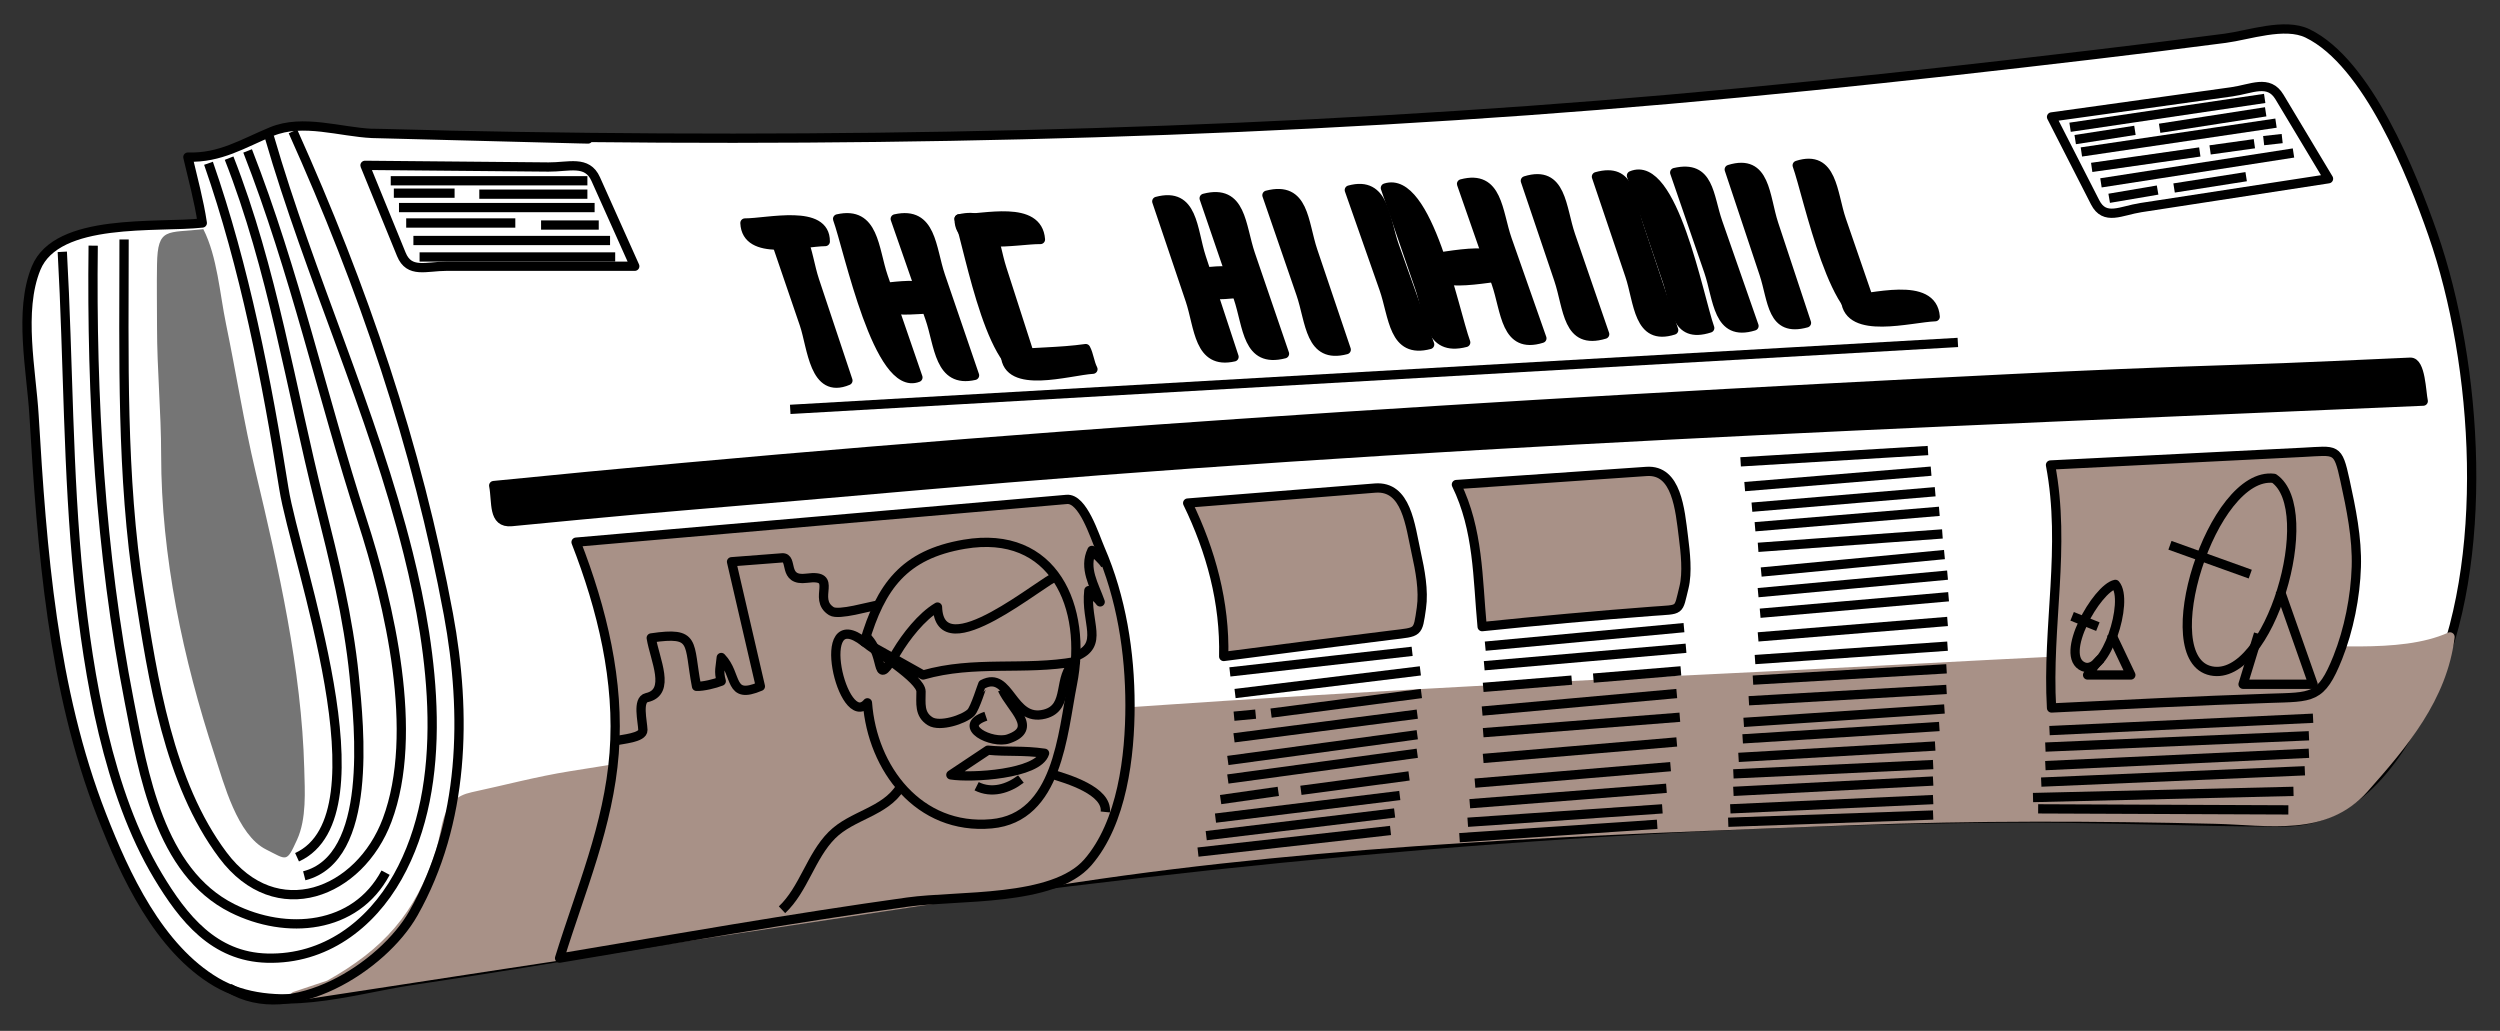 <?xml version="1.0" encoding="UTF-8"?>
<svg enable-background="new 0 0 599 247" version="1.1" viewBox="0 0 599 247" xml:space="preserve" xmlns="http://www.w3.org/2000/svg"><rect x="0" y="0" width="599" height="247" fill="#333333" stroke="none"/><path d="m89.182 31.97c92.285 2.43 184.72 1.177 276.81-5.459 45.297-3.264 90.457-8.07 135.55-13.408 10.552-1.249 21.098-2.551 31.633-3.934 5.598-0.735 14.227-3.823 19.707-1.166 14.451 7.007 25.072 33.896 30.015 48.065 10.89 31.222 13.984 78.765-0.312 109.27-6.936 14.799-17.229 31.625-35.476 31.621-22.615-5e-3 -45.232-1.157-67.874-0.95-91.901 0.843-183.63 9.008-274.56 22.143-35.398 5.113-70.588 11.505-105.96 16.77-14.724 2.192-33.065 8.531-46.89 0.395-13.787-8.113-21.895-25.691-27.462-39.971-11.808-30.281-14.304-63.699-16.21-95.847-0.633-10.647-3.714-24.948 0.496-35.243 5.009-12.25 29.076-9.631 39.82-10.825-0.799-5.336-2.23-10.542-3.454-15.789 7.768 0.261 13.192-3.28 20.083-6.121 7.474-3.079 16.393 0.1 24.077 0.449 119.99 3.159-7.126-0.324 0 0z" fill="#fff" stroke="#000" stroke-linejoin="round" stroke-width="2.222"/><path d="m118.29 116.34c120.98-12.096 242.07-19.58 363.48-25.6 17.704-0.878 35.394-1.643 53.109-2.192 8.165-0.253 16.319-0.583 24.48-0.949 6.047-0.271 12.093-0.542 18.139-0.812 2.517-0.113 2.64 7.101 3.107 9.324-120.7 5.231-241.58 9.694-361.96 20.348-17.699 1.567-35.402 3.081-53.108 4.569-8.692 0.73-17.375 1.492-26.059 2.326-5.638 0.542-11.277 1.083-16.916 1.624-4.547 0.436-3.498-4.674-4.268-8.638z" stroke="#000" stroke-linejoin="round" stroke-width="2.222"/><path d="m78.821 235.99c13.778-7.7 21.683-16.467 26.616-31.679 2.016-6.217 0.995-11.948 7.798-13.405 7.803-1.673 15.632-3.771 23.514-5.028 29.881-4.768 59.579-9.719 89.768-12.077 59.249-4.628 118.68-8.125 178.05-10.885 31.743-1.476 63.465-3.327 95.206-4.86 14.445-0.697 28.887-1.479 43.33-2.23 13.107-0.681 31.813 2.206 43.916-3.22-1.748 14.536-11.189 25.726-20.599 36.312-9.354 10.521-22.785 7.661-35.648 7.354-28.771-0.685-57.833-0.779-86.586 0.322-62.284 2.388-124.84 4.429-186.58 13.751-62.316 9.408-124.64 18.776-186.93 28.359 2.714-0.904 5.427-1.809 8.141-2.714z" fill="#A89187" stroke="#A89187" stroke-linejoin="round" stroke-width="2.222"/><path d="m491.55 28.022c14.386-2.007 28.771-4.015 43.158-6.022 4.796-0.669 8.862-3.078 11.455 1.243 3.916 6.527 7.833 13.054 11.749 19.582-14.985 2.306-29.972 4.611-44.957 6.917-4.771 0.734-8.663 3.234-10.962-1.267-3.481-6.818-6.962-13.635-10.443-20.453z" fill="#fff" stroke="#000" stroke-linejoin="round" stroke-width="2.222"/><line x1="495.99" x2="542.62" y1="30.49" y2="23.582" fill="none" stroke="#000" stroke-linejoin="round" stroke-width="2.222"/><line x1="497.22" x2="511.53" y1="33.45" y2="31.228" fill="none" stroke="#000" stroke-linejoin="round" stroke-width="2.222"/><line x1="517.45" x2="542.86" y1="30.734" y2="26.787" fill="none" stroke="#000" stroke-linejoin="round" stroke-width="2.222"/><line x1="498.7" x2="545.33" y1="36.41" y2="29.503" fill="none" stroke="#000" stroke-linejoin="round" stroke-width="2.222"/><line x1="501.17" x2="527.07" y1="40.109" y2="36.41" fill="none" stroke="#000" stroke-linejoin="round" stroke-width="2.222"/><line x1="542.37" x2="546.81" y1="33.695" y2="33.201" fill="none" stroke="#000" stroke-linejoin="round" stroke-width="2.222"/><line x1="529.54" x2="540.15" y1="35.917" y2="34.437" fill="none" stroke="#000" stroke-linejoin="round" stroke-width="2.222"/><line x1="503.39" x2="549.52" y1="43.812" y2="36.655" fill="none" stroke="#000" stroke-linejoin="round" stroke-width="2.222"/><line x1="505.36" x2="516.96" y1="47.51" y2="45.536" fill="none" stroke="#000" stroke-linejoin="round" stroke-width="2.222"/><line x1="520.91" x2="538.18" y1="45.043" y2="42.331" fill="none" stroke="#000" stroke-linejoin="round" stroke-width="2.222"/><path d="m491.55 169.63c17.352-0.861 34.692-1.724 52.056-2.313 10.448-0.354 12.529 0.239 16.526-9.775 2.649-6.638 4.222-14.563 4.441-21.71 0.213-6.933-1.248-13.993-2.714-20.723-1.731-7.951-2.051-7.136-9.989-6.738-20.189 1.013-40.378 2.026-60.567 3.04 3.741 19.718-0.885 38.62 0.247 58.219z" fill="#A89187" stroke="#000" stroke-linejoin="round" stroke-width="2.222"/><path d="m506.84 140.02c3.396 3.9-2.374 21.908-7.648 19.735-6.101-2.513 3.234-18.82 7.648-19.735z" fill="none" stroke="#000" stroke-linejoin="round" stroke-width="2.222"/><path d="m544.84 114.61c10.974 7.534-1.108 49.001-15.049 46.133-13.984-2.878 0.222-48.011 15.049-46.133z" fill="none" stroke="#000" stroke-linejoin="round" stroke-width="2.222"/><line x1="539.16" x2="519.92" y1="137.56" y2="130.65" fill="none" stroke="#000" stroke-linejoin="round" stroke-width="2.222"/><line x1="502.65" x2="496.48" y1="150.14" y2="147.67" fill="none" stroke="#000" stroke-linejoin="round" stroke-width="2.222"/><path d="m546.32 141.5c2.632 7.483 5.263 14.967 7.895 22.45h-16.776c1.233-4.029 2.468-8.06 3.701-12.089" fill="none" stroke="#000" stroke-linejoin="round" stroke-width="2.222"/><path d="m505.86 151.86c1.563 3.289 3.125 6.579 4.688 9.868h-10.361c1.029-1.267 1.958-2.909 3.207-3.947" fill="none" stroke="#000" stroke-linejoin="round" stroke-width="2.222"/><line x1="491.06" x2="554.21" y1="175.05" y2="172.09" fill="none" stroke="#000" stroke-linejoin="round" stroke-width="2.222"/><line x1="490.07" x2="553.22" y1="179" y2="176.29" fill="none" stroke="#000" stroke-linejoin="round" stroke-width="2.222"/><line x1="490.07" x2="553.22" y1="183.44" y2="180.48" fill="none" stroke="#000" stroke-linejoin="round" stroke-width="2.222"/><line x1="489.08" x2="552.24" y1="187.39" y2="184.68" fill="none" stroke="#000" stroke-linejoin="round" stroke-width="2.222"/><line x1="487.11" x2="549.52" y1="191.09" y2="189.61" fill="none" stroke="#000" stroke-linejoin="round" stroke-width="2.222"/><line x1="488.34" x2="548.29" y1="193.8" y2="194.05" fill="none" stroke="#000" stroke-linejoin="round" stroke-width="2.222"/><path d="m87.455 39.616c14.654 0.134 29.308 0.268 43.961 0.401 4.861 0.044 9.256-1.716 11.318 2.888 3.119 6.962 6.237 13.924 9.355 20.887h-45.161c-4.834 0-8.879 1.782-10.771-2.854-2.9-7.108-5.801-14.215-8.702-21.322z" fill="#fff" stroke="#000" stroke-linejoin="round" stroke-width="2.222"/><line x1="93.623" x2="140.74" y1="43.318" y2="43.318" fill="none" stroke="#000" stroke-linejoin="round" stroke-width="2.222"/><line x1="94.363" x2="108.92" y1="46.278" y2="46.278" fill="none" stroke="#000" stroke-linejoin="round" stroke-width="2.222"/><line x1="114.84" x2="140.74" y1="46.523" y2="46.523" fill="none" stroke="#000" stroke-linejoin="round" stroke-width="2.222"/><line x1="95.596" x2="142.47" y1="49.732" y2="49.732" fill="none" stroke="#000" stroke-linejoin="round" stroke-width="2.222"/><line x1="97.323" x2="123.47" y1="53.431" y2="53.431" fill="none" stroke="#000" stroke-linejoin="round" stroke-width="2.222"/><line x1="129.64" x2="143.46" y1="53.924" y2="53.924" fill="none" stroke="#000" stroke-linejoin="round" stroke-width="2.222"/><line x1="99.05" x2="146.17" y1="57.626" y2="57.626" fill="none" stroke="#000" stroke-linejoin="round" stroke-width="2.222"/><line x1="100.53" x2="147.4" y1="61.574" y2="61.574" fill="none" stroke="#000" stroke-linejoin="round" stroke-width="2.222"/><path d="m134.08 229.57c27.771-4.646 55.493-9.547 83.381-13.431 12.095-1.685 34.889 0.015 43.175-9.513 8.276-9.516 10.115-25.569 10.115-37.621 0-12.693-2.078-25.822-7.154-37.499-1.329-3.057-4.136-12.185-7.997-11.849l-17.244 1.503-100.33 8.742c6.237 16.008 10.455 33.324 9.127 50.573-1.337 17.373-7.997 32.648-13.074 49.095z" fill="#A89187" stroke="#000" stroke-linejoin="round" stroke-width="2.222"/><path d="m207.1 153.84c3.933-13.333 9.498-20.986 23.93-23.437 21.544-3.658 29.586 15.146 25.903 33.551-2.362 11.807-3.429 31.982-19.366 33.428-17.435 1.581-28.58-13.305-29.727-28.987-5.948 6.984-13.214-24.305-0.74-14.555z" fill="#A89187" stroke="#000" stroke-linejoin="round" stroke-width="2.222"/><path d="m215.74 188.62c-3.716 5.967-11.583 6.649-16.405 11.472-5.08 5.079-6.756 12.984-11.965 17.886" fill="none" stroke="#000" stroke-linejoin="round" stroke-width="2.222"/><path d="m251.76 185.42c4.071 1.203 13.594 4.045 13.075 9.128" fill="none" stroke="#000" stroke-linejoin="round" stroke-width="2.222"/><path d="m147.4 177.52c1.671-0.434 6.69-0.723 6.635-2.599-0.062-2.107-1.394-7.255 0.931-7.771 5.912-1.314 1.92-9.1 1.069-14.3 10.908-1.604 8.833 1.082 10.855 11.595 1.637 0.053 4.393-0.63 5.921-1.233-0.681-2.401-0.206-3.306 0-5.674 4.025 4.171 1.652 10.222 9.375 6.907-2.303-9.95-4.605-19.9-6.908-29.851 4.039-0.311 8.078-0.621 12.118-0.932 2.795-0.215-0.066 5.673 5.891 4.879 7.96-1.061 1.144 4.916 5.921 7.895 1.752 1.093 9.145-1.193 11.348-1.48" fill="none" stroke="#000" stroke-linejoin="round" stroke-width="2.222"/><path d="m257.68 157.29c7.036-2.807 2.332-8.027 3.207-15.789 0.805 0.975 1.981 1.688 2.714 2.714-1.43-4.051-4.004-8.088-1.974-12.335 1.023 1.103 2.438 2.171 3.207 3.454" fill="none" stroke="#000" stroke-linejoin="round" stroke-width="2.222"/><path d="m240.16 165.19c2.152 4.688 8.751 9.337 1.48 11.842-3.953 1.361-12.696-3.009-5.428-5.428" fill="none" stroke="#000" stroke-linejoin="round" stroke-width="2.222"/><path d="m236.71 179.74c4.774 0.468 8.342-8e-3 13.568 0.739-1.583 5.036-17.496 5.979-22.45 5.182 2.962-1.974 5.922-3.947 8.882-5.921z" fill="#A89187" stroke="#000" stroke-linejoin="round" stroke-width="2.222"/><path d="m234 188.38c3.595 1.821 7.565 0.618 10.608-1.727" fill="none" stroke="#000" stroke-linejoin="round" stroke-width="2.222"/><path d="m253.24 138.05c-3.066 0.718-28.125 22.32-28.617 7.4-3.856 2.278-7.566 7.102-9.745 10.732-5.634 9.388-2.479 1.539-7.031-3.331" fill="none" stroke="#000" stroke-linejoin="round" stroke-width="2.222"/><path d="m221.17 161.73c12.308-3.545 24.293-1.002 36.511-3.207-4.563 3.503-1.172 11.002-7.401 12.582-7.96 2.02-8.242-10.563-14.802-7.154-0.096 0.05-1.844 5.791-2.837 6.784-1.658 1.657-7.443 3.515-9.745 2.097-2.694-1.659-2.22-4.285-2.22-7.154 0-2.998-11.075-9.756-13.568-11.841 4.687 2.631 9.374 5.263 14.062 7.893z" fill="#A89187" stroke="#000" stroke-linejoin="round" stroke-width="2.222"/><path d="m70.187 31.477c16.729 37.205 29.784 75.4 37.251 115.7 4.45 24.017 3.893 49.93-8.38 71.643-7.31 12.933-29.426 26.861-44.167 17.909" fill="none" stroke="#000" stroke-linejoin="round" stroke-width="2.222"/><path d="m14.926 60.338c1.473 26.324 1.264 52.716 3.947 78.944 2.327 22.747 7.019 50.674 18.965 70.587 6.086 10.144 13.43 19.374 26.181 19.705 13.786 0.358 24.773-7.944 31.249-19.453 12.681-22.54 8.521-53.609 2.549-77.5-8.547-34.193-23.587-66.289-33.305-99.913" fill="none" stroke="#000" stroke-linejoin="round" stroke-width="2.222"/><path d="m22.327 58.858c-0.44 36.298 1.681 73.525 8.634 109.16 3.352 17.181 7.268 40.886 24.716 49.609 12.914 6.456 29.471 5.108 36.712-8.534" fill="none" stroke="#000" stroke-linejoin="round" stroke-width="2.222"/><path d="m29.728 57.378c0 28.124-0.714 56.56 3.641 84.437 3.259 20.859 7.018 45.721 20.042 63.09 12.786 17.051 32.775 9.137 39.348-8.389 7.831-20.879 0.553-51.685-6.044-72.035-9.472-29.219-16.141-59.612-27.384-88.319" fill="none" stroke="#000" stroke-linejoin="round" stroke-width="2.222"/><path d="m54.891 37.891c10.363 26.333 14.829 55.237 21.709 82.643 3.464 13.8 6.853 27.32 8.269 41.491 1.223 12.239 4.549 43.607-11.97 47.813" fill="none" stroke="#000" stroke-linejoin="round" stroke-width="2.222"/><path d="m49.957 39.122c8.647 24.805 13.966 52.019 18.064 77.977 2.697 17.086 25.195 78.271 3.152 88.299" fill="none" stroke="#000" stroke-linejoin="round" stroke-width="2.222"/><path d="m48.724 54.911c3.351 6.632 3.925 15.433 5.427 22.696 2.428 11.744 4.287 23.673 7.081 35.416 5.485 23.048 11.044 47.429 11.668 71.158 0.142 5.393 0.582 11.975-1.727 17.022-2.553 5.583-2.378 4.852-7.4 2.343-6.944-3.468-10.154-15.923-12.335-22.572-7.579-23.1-12.828-47.706-12.828-72.036 0-10.166-0.987-20.388-0.987-30.589 0-5.014-0.089-10.038 0-15.051 0.159-8.943 2.426-7.4 11.101-8.387z" fill="#757575"/><line x1="189.34" x2="469.1" y1="98.085" y2="82.048" fill="none" stroke="#000" stroke-linejoin="round" stroke-width="2.222"/><path d="m200.69 52.444c8.824-1.997 8.653 7.221 10.941 13.872 2.767 8.04 5.534 16.08 8.301 24.12-9.514 3.709-16.573-30.604-19.242-37.992z" stroke="#000" stroke-linejoin="round" stroke-width="2.222"/><path d="m214.5 52.444c8.791-1.974 8.578 7.044 10.852 13.692 2.715 7.935 5.43 15.871 8.145 23.806-8.537 1.965-8.467-7.302-10.695-13.692-2.767-7.935-5.535-15.871-8.302-23.806z" stroke="#000" stroke-linejoin="round" stroke-width="2.222"/><path d="m229.8 52.444c8.63-1.97 8.123 5.305 10.26 11.94 2.665 8.273 5.331 16.547 7.996 24.82-10.048 3.764-15.697-29.231-18.256-36.76z" stroke="#000" stroke-linejoin="round" stroke-width="2.222"/><path d="m277.17 48.252c8.824-2.361 8.482 6.788 10.671 13.444 2.61 7.935 5.221 15.871 7.831 23.806-8.533 1.955-8.352-7.199-10.515-13.602-2.662-7.882-5.324-15.765-7.987-23.648z" stroke="#000" stroke-linejoin="round" stroke-width="2.222"/><path d="m288.52 47.51c9.049-2.354 8.744 6.564 11.099 13.448 2.714 7.935 5.429 15.871 8.144 23.806-9.049 2.354-8.744-6.564-11.098-13.448-2.715-7.935-5.43-15.871-8.145-23.806z" stroke="#000" stroke-linejoin="round" stroke-width="2.222"/><path d="m303.56 46.772c9.037-2.348 8.682 6.467 11.008 13.354 2.662 7.884 5.325 15.767 7.987 23.651-8.784 2.34-8.568-6.727-10.851-13.356-2.714-7.883-5.429-15.766-8.144-23.649z" stroke="#000" stroke-linejoin="round" stroke-width="2.222"/><path d="m323.3 45.536c8.521-2.336 8.511 6.996 10.785 13.356 2.819 7.883 5.639 15.766 8.458 23.648-8.777 2.347-8.619-6.733-10.942-13.354-2.767-7.882-5.535-15.766-8.301-23.65z" stroke="#000" stroke-linejoin="round" stroke-width="2.222"/><path d="m331.94 45.043c10.157-3.293 16.446 29.38 19.242 37.005-9.028 2.347-8.73-6.478-11.098-13.354-2.715-7.884-5.43-15.767-8.144-23.651z" stroke="#000" stroke-linejoin="round" stroke-width="2.222"/><path d="m350.19 44.056c8.775-2.34 8.618 6.737 10.941 13.356 2.767 7.883 5.534 15.766 8.301 23.648-8.806 2.741-8.632-6.576-10.941-13.199-2.766-7.934-5.534-15.869-8.301-23.805z" stroke="#000" stroke-linejoin="round" stroke-width="2.222"/><path d="m365.48 43.318c8.795-2.727 8.569 6.48 10.852 13.108 2.715 7.883 5.43 15.766 8.145 23.648-9.048 2.723-8.683-6.222-11.008-13.108-2.663-7.883-5.326-15.765-7.989-23.648z" stroke="#000" stroke-linejoin="round" stroke-width="2.222"/><path d="m382.51 42.331c8.418-2.342 8.044 5.381 10.174 11.771 2.775 8.329 5.552 16.657 8.328 24.986-8.555 2.731-8.357-6.723-10.514-13.108-2.663-7.883-5.325-15.766-7.988-23.649z" stroke="#000" stroke-linejoin="round" stroke-width="2.222"/><path d="m390.9 42.083c9.921-4.19 16.104 29.025 18.749 36.512-8.418 2.707-8.084-5.144-10.254-11.526-2.832-8.329-5.663-16.658-8.495-24.986z" stroke="#000" stroke-linejoin="round" stroke-width="2.222"/><path d="m401.26 41.344c8.366-1.958 8.112 5.571 10.335 11.938 2.887 8.272 5.774 16.545 8.661 24.818-8.795 2.728-8.569-6.479-10.852-13.108-2.714-7.882-5.429-15.765-8.144-23.648z" stroke="#000" stroke-linejoin="round" stroke-width="2.222"/><path d="m414.33 40.603c8.813-2.729 8.47 6.462 10.671 13.109 2.61 7.884 5.221 15.767 7.831 23.651-8.418 2.337-8.044-5.384-10.174-11.774-2.775-8.329-5.552-16.658-8.328-24.986z" stroke="#000" stroke-linejoin="round" stroke-width="2.222"/><path d="m430.61 39.616c8.547-2.731 8.409 6.733 10.604 13.109 2.715 7.883 5.43 15.767 8.145 23.651-9.478 3.682-16.128-29.48-18.749-36.76z" stroke="#000" stroke-linejoin="round" stroke-width="2.222"/><path d="m208.09 69.22c5.558-0.085 17.678-3.608 17.516 4.689-5.4-0.169-16.634 2.539-17.516-4.689z" stroke="#000" stroke-linejoin="round" stroke-width="2.222"/><path d="m442.21 71.935c6.077-0.308 20.797-4.825 21.463 3.947-5.91 0.224-20.684 4.47-21.463-3.947z" stroke="#000" stroke-linejoin="round" stroke-width="2.222"/><path d="m229.8 52.444c5.933 0 18.869-3.467 19.489 4.934-5.577-0.076-19.53 3.246-19.489-4.934z" stroke="#000" stroke-linejoin="round" stroke-width="2.222"/><path d="m260.14 83.528c0.774 1.427 0.932 3.405 1.727 4.934-5.783 0.371-20.521 5.015-20.969-3.454 6.371-0.695 12.967-0.583 19.242-1.48z" stroke="#000" stroke-linejoin="round" stroke-width="2.222"/><path d="m178.49 53.431c5.47 0 19.322-3.475 19.243 4.44-5.624 0.08-18.889 3.717-19.243-4.44z" stroke="#000" stroke-linejoin="round" stroke-width="2.222"/><path d="m184.41 53.431c8.821-1.987 8.54 7.119 10.762 13.783 2.662 7.988 5.325 15.976 7.987 23.964-8.145 3.446-8.569-7.974-10.448-13.47-2.767-8.093-5.534-16.185-8.301-24.277z" stroke="#000" stroke-linejoin="round" stroke-width="2.222"/><path d="m340.82 62.067c5.974-0.299 21.194-4.875 21.463 3.947-5.872 0.22-20.993 4.514-21.463-3.947z" stroke="#000" stroke-linejoin="round" stroke-width="2.222"/><path d="m283.83 65.521c5.271 0 16.817-3.115 17.269 4.44-5.271 0-16.818 3.115-17.269-4.44z" stroke="#000" stroke-linejoin="round" stroke-width="2.222"/><line x1="417.05" x2="461.94" y1="110.66" y2="107.95" fill="none" stroke="#000" stroke-linejoin="round" stroke-width="2.222"/><line x1="420.01" x2="466.39" y1="162.96" y2="160.25" fill="none" stroke="#000" stroke-linejoin="round" stroke-width="2.222"/><line x1="418.03" x2="462.69" y1="116.59" y2="112.89" fill="none" stroke="#000" stroke-linejoin="round" stroke-width="2.222"/><line x1="419.02" x2="466.39" y1="167.9" y2="165.19" fill="none" stroke="#000" stroke-linejoin="round" stroke-width="2.222"/><line x1="419.76" x2="463.67" y1="121.52" y2="117.82" fill="none" stroke="#000" stroke-linejoin="round" stroke-width="2.222"/><line x1="417.79" x2="465.89" y1="173.08" y2="169.87" fill="none" stroke="#000" stroke-linejoin="round" stroke-width="2.222"/><line x1="420.5" x2="464.66" y1="126.21" y2="122.51" fill="none" stroke="#000" stroke-linejoin="round" stroke-width="2.222"/><line x1="417.54" x2="464.66" y1="177.03" y2="174.07" fill="none" stroke="#000" stroke-linejoin="round" stroke-width="2.222"/><line x1="421.24" x2="465.4" y1="131.14" y2="127.93" fill="none" stroke="#000" stroke-linejoin="round" stroke-width="2.222"/><line x1="416.55" x2="463.67" y1="181.47" y2="178.75" fill="none" stroke="#000" stroke-linejoin="round" stroke-width="2.222"/><line x1="421.98" x2="465.89" y1="137.06" y2="132.87" fill="none" stroke="#000" stroke-linejoin="round" stroke-width="2.222"/><line x1="415.32" x2="463.18" y1="185.42" y2="183.19" fill="none" stroke="#000" stroke-linejoin="round" stroke-width="2.222"/><line x1="421.24" x2="466.63" y1="142" y2="137.8" fill="none" stroke="#000" stroke-linejoin="round" stroke-width="2.222"/><line x1="415.32" x2="463.18" y1="189.61" y2="187.14" fill="none" stroke="#000" stroke-linejoin="round" stroke-width="2.222"/><line x1="421.73" x2="466.88" y1="146.93" y2="142.98" fill="none" stroke="#000" stroke-linejoin="round" stroke-width="2.222"/><line x1="414.58" x2="463.18" y1="193.8" y2="191.58" fill="none" stroke="#000" stroke-linejoin="round" stroke-width="2.222"/><line x1="420.5" x2="466.63" y1="158.03" y2="154.82" fill="none" stroke="#000" stroke-linejoin="round" stroke-width="2.222"/><line x1="421.24" x2="466.63" y1="152.6" y2="148.9" fill="none" stroke="#000" stroke-linejoin="round" stroke-width="2.222"/><line x1="414.08" x2="463.18" y1="197.01" y2="195.28" fill="none" stroke="#000" stroke-linejoin="round" stroke-width="2.222"/><path d="m293.2 157.29c13.381-1.761 26.767-3.46 40.161-5.12 6.6-0.817 6.308-0.32 7.205-6.475 0.613-4.203-0.323-9.104-1.232-13.198-1.475-6.639-2.313-16.161-9.877-15.556-14.964 1.197-29.927 2.394-44.891 3.591 5.583 11.488 8.946 23.831 8.634 36.758z" fill="#A89187" stroke="#000" stroke-linejoin="round" stroke-width="2.222"/><line x1="287.04" x2="333.17" y1="204.16" y2="198.98" fill="none" stroke="#000" stroke-linejoin="round" stroke-width="2.222"/><line x1="294.68" x2="338.35" y1="160.99" y2="156.06" fill="none" stroke="#000" stroke-linejoin="round" stroke-width="2.222"/><line x1="295.92" x2="340.32" y1="166.17" y2="160.74" fill="none" stroke="#000" stroke-linejoin="round" stroke-width="2.222"/><line x1="295.67" x2="300.85" y1="171.6" y2="171.11" fill="none" stroke="#000" stroke-linejoin="round" stroke-width="2.222"/><line x1="304.55" x2="340.57" y1="170.86" y2="166.17" fill="none" stroke="#000" stroke-linejoin="round" stroke-width="2.222"/><line x1="295.67" x2="339.58" y1="176.78" y2="171.11" fill="none" stroke="#000" stroke-linejoin="round" stroke-width="2.222"/><line x1="294.19" x2="339.58" y1="182.21" y2="176.04" fill="none" stroke="#000" stroke-linejoin="round" stroke-width="2.222"/><line x1="294.19" x2="339.58" y1="186.65" y2="180.48" fill="none" stroke="#000" stroke-linejoin="round" stroke-width="2.222"/><line x1="292.46" x2="306.28" y1="191.58" y2="189.61" fill="none" stroke="#000" stroke-linejoin="round" stroke-width="2.222"/><line x1="311.7" x2="337.61" y1="189.36" y2="185.91" fill="none" stroke="#000" stroke-linejoin="round" stroke-width="2.222"/><line x1="291.23" x2="335.39" y1="196.02" y2="190.6" fill="none" stroke="#000" stroke-linejoin="round" stroke-width="2.222"/><line x1="289.01" x2="334.15" y1="200.22" y2="194.79" fill="none" stroke="#000" stroke-linejoin="round" stroke-width="2.222"/><path d="m355.12 150.14c13.612-1.408 27.188-2.651 40.834-3.682 6.957-0.525 6.057 0.181 7.52-5.692 0.896-3.6 0.332-8.446-0.124-12.089-0.826-6.601-1.601-16.223-8.833-15.724-15.188 1.047-30.376 2.095-45.563 3.142 5.298 10.869 5.064 22.267 6.166 34.045z" fill="#A89187" stroke="#000" stroke-linejoin="round" stroke-width="2.222"/><line x1="355.86" x2="403.48" y1="154.82" y2="150.38" fill="none" stroke="#000" stroke-linejoin="round" stroke-width="2.222"/><line x1="355.62" x2="403.97" y1="159.51" y2="155.32" fill="none" stroke="#000" stroke-linejoin="round" stroke-width="2.222"/><line x1="381.77" x2="402.74" y1="162.47" y2="160.74" fill="none" stroke="#000" stroke-linejoin="round" stroke-width="2.222"/><line x1="355.37" x2="376.59" y1="164.69" y2="162.96" fill="none" stroke="#000" stroke-linejoin="round" stroke-width="2.222"/><line x1="355.12" x2="401.75" y1="170.37" y2="166.17" fill="none" stroke="#000" stroke-linejoin="round" stroke-width="2.222"/><line x1="355.37" x2="402.49" y1="175.55" y2="171.85" fill="none" stroke="#000" stroke-linejoin="round" stroke-width="2.222"/><line x1="355.37" x2="401.75" y1="181.72" y2="177.77" fill="none" stroke="#000" stroke-linejoin="round" stroke-width="2.222"/><line x1="353.4" x2="400.27" y1="187.64" y2="183.69" fill="none" stroke="#000" stroke-linejoin="round" stroke-width="2.222"/><line x1="352.16" x2="399.28" y1="192.57" y2="188.87" fill="none" stroke="#000" stroke-linejoin="round" stroke-width="2.222"/><line x1="349.7" x2="397.06" y1="200.71" y2="197.5" fill="none" stroke="#000" stroke-linejoin="round" stroke-width="2.222"/><line x1="351.67" x2="398.3" y1="197.01" y2="193.8" fill="none" stroke="#000" stroke-linejoin="round" stroke-width="2.222"/></svg>

